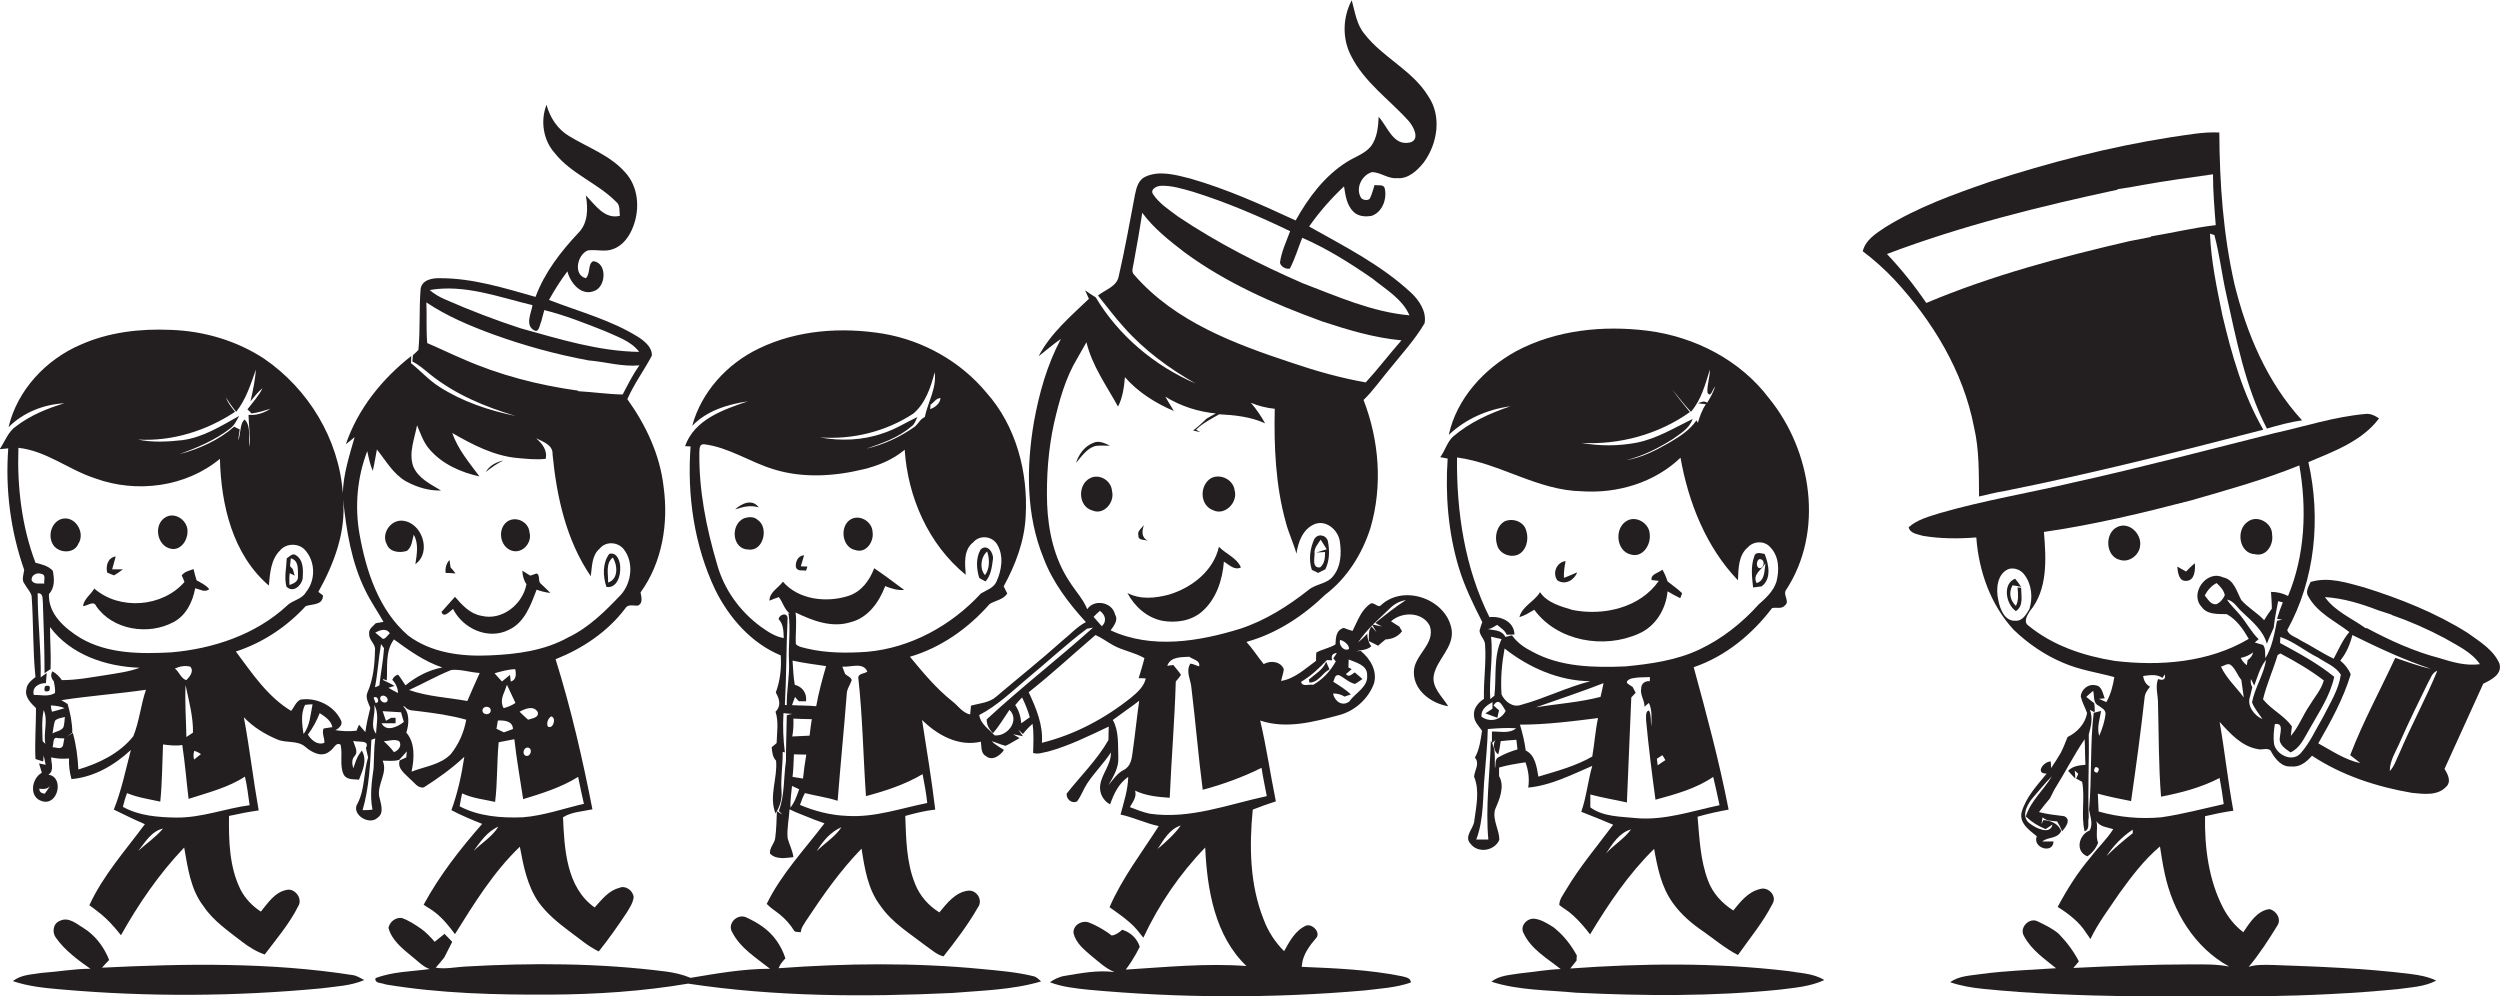 <?xml version="1.0" encoding="utf-8"?>
<!-- Generator: Adobe Illustrator 19.2.0, SVG Export Plug-In . SVG Version: 6.00 Build 0)  -->
<svg version="1.1" id="Layer_1" xmlns="http://www.w3.org/2000/svg" xmlns:xlink="http://www.w3.org/1999/xlink" x="0px" y="0px"
	 viewBox="0 0 909.4 362.4" enable-background="new 0 0 909.4 362.4" xml:space="preserve">
<g>
	<path fill="#231F20" d="M528.1,229.4c-1.5-11.2-17.1-17.1-25.6-9.4c-1.2,1.5-2.6-1.2-4-0.4c-3.4,2.3-4.7,6.4-6.5,9.9
		c-1.1-0.3-2.2-0.7-3.2-1.1c-2.8,0.8-2.9,3.5-3,6c-2.2,1.4-4.8,1.7-7,3c0,0.7-0.1,2.2-0.1,3c-3.9,2.8-7.7,6.5-12.7,7.3
		c0.3-1.4,0.8-2.7,1-4.2c-1-2.9-4.9-3.4-7.3-1.9c-2.2-2.7-4-5.6-6.3-8.1c10.9-3,20.6-9.4,28.7-17.2c7.9-6,13.4-14.8,16.4-24.2
		c4.5-15.3,3.2-31.9-2.5-46.6c3.4-3.3,6.2-7.3,9.2-10.9c4.5-5.6,9.4-10.9,13-17c0.8-4.3-2-8.4-5-11.2c-10.9-10.1-24.2-16.8-37-24
		c3.7-5.3,8-10.2,12.7-14.6c0.5,3.3,1,7,3.6,9.4c1.8,1.6,4.3,1.7,6.5,1.3c3.9-1.4,5.6-6.2,4.7-10c-0.4-1.6-2.5-0.9-3.7-1.2
		c-0.5,1.6-0.9,3.2-1.6,4.7c-0.5,1.3-3.2,0.8-3.5-0.4c-1.8-3.4,0.6-8,4.2-9c3.2,0.1,5.8,2.5,9,2.2c4.1,0.4,7.4-2.7,9.8-5.7
		c5-6.8,6.6-16.8,1.7-24c-5.7-9.5-16.6-14.1-23.3-22.8c-2.9-3.5-3.4-8-4.6-12.2c-3.3,6.2-3.5,13.9-0.3,20.1c4.8,9.7,14,16,21,23.8
		c1.7,1.9,4.3,6.7,0.6,7.8c-6.2,1.5-8.2-5.7-11.5-9.3c-0.2,3.7-0.5,7.6-2.8,10.7c-2.2,2.7-5.7,3.8-8.6,5.6
		c-8.2,5.1-14.1,13-18.8,21.4c-12.5-5.8-25.2-11.5-38.5-15.3c-5.2-1.3-11.1-3-16.2-0.6c-2.4,1.1-3.2,3.8-3.7,6.3
		c-1.9,10-3.7,20.1-6,30.1c-0.8,3.6-4.9,4.7-7.5,6.8c3.1,3.8,6,7.8,9.3,11.4c7.4,8.4,16.5,15.1,26.2,20.6
		c-14.9-6.4-28-17.4-36.3-31.3c-1.3-0.8-2.6-1.7-3.9-2.6c0.5,1,0.9,2.1,1.4,3.1c-6.7,6.4-14,12.6-18.3,20.9c2.7-2.1,5.3-4.4,8.1-6.3
		c-5,9.4-7.9,19.7-9.8,30.2c-2.8,16.4-2.9,33.9,3.5,49.5c3.3,8.8,9.1,16.4,15.4,23.3c-3.3,1.7-5.7,4.5-8.6,6.8
		c-7.8,7-16,13.5-24,20.3c-2.6,2.3-6.1,2.4-9.2,3.3c-0.1,0.8-0.2,2.4-0.3,3.2c-2.8-0.6-4.4-3.2-6.5-4.8
		c-5.9-4.7-10.7-10.5-15.4-16.2c11.3-3.3,21.3-10.4,29-19.2c2.1-1.3,4.9-1.5,6.4-3.8c-0.4-0.9-0.9-1.7-1.3-2.6
		c4.3-7.9,7.6-16.5,8-25.6c0.9-16-3.5-32.8-14.3-44.9c-9.4-11.3-22.9-18.9-37.4-21.4c-15.2-2.5-31.4-1.4-45.4,5.4
		c-11.5,5.5-20.9,15.8-24.2,28.1c5.3-5.5,12.8-7.8,20.2-8.9c-8.9,3-19.4,6.6-22.8,16.3c0.5,0,1.5,0.1,2,0.1c-1.3,17.8,1.3,36,9,52.2
		c5,10.1,13.1,19.4,23.8,23.8c0.3,4.6-0.2,9.2-1.8,13.5c1.3,2.3,2.1,4.8-0.1,7c1.2,3.7,0.5,7.6,0.4,11.4c-0.4,0.4-1.3,1.1-1.8,1.5
		c0.2,1.8,0.3,3.6,1.6,4.9c0.6,6.4-2.7,12.9-0.2,19.2c1.5-2.3,2.4-5.1,2.2-7.9c-0.4-4.9,0.5-9.7,0.4-14.5l0.8,0.2
		c-0.6-4.7-0.8-9.5-0.5-14.3c0.8,0.1,2.4,0.3,3.2,0.3c-0.7,0.1-1.4,0.3-2,0.5c-0.1,5.6-0.3,11.1-0.3,16.7c-0.9,6-0.4,12.3-2.6,18.1
		l1.3,1.3c-0.5-0.3-1.5-0.9-2-1.2c-0.1,3.2-0.2,6.5-0.6,9.7c-0.2,2-2.2,3.6-1.9,5.7c2.2,2.3,5.7,1.6,8.5,1.3
		c-0.3-2.5-1.5-4.6-2.1-6.9c-0.3-3.5,0.5-7,0.7-10.5c2.8,1.4,5.8,2.4,8.6,3.6c1.4,0.5,2.7,1,4.1,1.5c-7.2,9.5-15.7,18.4-21,29.3
		c1.4,1.5,3.1,2.5,4.7,3.8c2.1,1.7,3.9,3.7,5.3,6l0.4,0.3c0.5,0.1,1.5,0.2,2,0.2c0.1-1.7,1.2-2.9,2-4.3c6.1-9.2,12.4-18.2,20.1-26.1
		c1.1,7.2,2.3,14.8,6.8,20.7c4.2,6.2,10.7,10.1,16.5,14.6c2.1,1.4,4,3.3,6.5,3.9c4.5-5.7,8.9-11.5,12.5-17.8c2-2.6-0.4-6.5-3.6-6.1
		c-4.6,0.6-7.6,4.5-10.4,7.9c-3.9-2.4-7.1-6-8.8-10.3c-3.2-7.8-3.3-16.4-3.6-24.8c3.6-1,7.2-1.9,10.9-2.3
		c-1.3-10.9-3.1-21.7-4.8-32.6c5.6,5.5,13.3,9.8,21.4,7.9c0.3,1.8-0.1,4.2,1.8,5.2c2.3,2,5.3-0.2,6.6-2.2c-1.6-1-3.2-1.9-4.5-3.2
		c1.7,0.5,3.4,1.3,5.1,1.7c1.8-0.8,3.3-1.9,5.1-2.8c-0.8-0.5-1.6-0.9-2.4-1.4l3.6,0.7l-1.7-2.4c0.6,0.5,1.1,1.1,1.7,1.6
		c1-1.3,2.2-2.6,3.5-3.7c0.5,3.5,0.3,7.1,0.2,10.6c1.8,0.6,3.6-0.2,5.4-0.5c7.7-2.1,14.9-5.7,22.1-9.1c0,1.6-0.1,3.3-0.1,4.9
		c-4.1,7.2-10.1,13-15.2,19.5c-0.2,2,1.9,3.8,3.8,2.8c1.5-2,2.3-4.4,3.6-6.4c2.6-4,6.1-7.4,8.7-11.4c0.1,4.4-3.3,7.7-3.9,11.9
		c-0.4,2.9,1.1,5.7,3.6,7c1.4-3.9,3.1-7.6,6.6-10c-0.1,4.7-1.6,9.2-2.8,13.7c4.7,1,9.1,3.2,13.9,4.2c-6.2,9.7-13.3,18.9-17.9,29.5
		c2.5,1.8,5,3.5,7.4,5.6c1.9,1.6,3.4,3.6,4.9,5.5c5.6-12,13.2-23.2,22.5-32.8c0.7,15.3,3.5,32.1,15,43.1
		c-14.6-1.1-29.3,0.4-43.9,1.3l0.8-1.1c0.3-0.5,1-1.4,1.3-1.9c1.1-1.7,2.1-3.5,3-5.3c-1-3.1-3.4-5.3-6.4-6.2c-1.1,1-2.3,1.9-3.8,2.1
		c-0.4-0.3-1.1-0.8-1.5-1.1c-2.1-1.4-4.4-2.7-6.7-3.6c-2.6-1-6,0.9-5.7,3.9c0.9,3.6,3.9,6,6.6,8.3c2.6,2.1,5.1,4.5,8.3,5.8
		c-6.1-0.8-12.2,0.4-18.2,1.4c-1.9,0.3-3.7,1.2-5.3,2.3c4.4,1.7,9.2,2.2,13.8,2.7c33.4,3.1,67.1,3.2,100.5,0.3
		c5.7-0.7,11.6-1,17-2.9c0-1.8-2-1.9-3.3-2.3c-12-2.4-24.2-2.9-36.4-3.4c0.1-0.5,0.2-1.5,0.3-2.1c0.8-3.2,2.8-5.9,4.9-8.3
		c1.9-2-1.3-5.4-3.6-4.6c-3.9,1.7-6,5.7-8,9.3c-3.3-3.3-5.9-7.3-7.5-11.7c-5-12.6-5.2-26.5-3.9-39.8c2.8-1.1,5.6-2.1,8.4-3
		c-2-9.8-3.4-19.7-5.7-29.4c9.5,3.2,19.5,0.5,28.8-2c5.7-1.5,10.6-6,12.6-11.5c1.3-4.6-1.4-9-4.8-11.8c-0.4,0-1.3,0.1-1.7,0.1
		c1.9-0.5,4-0.4,5.5-1.8c-1-1.4-1.5-3-1.4-4.6c-1.1,1.1-2.2,2.2-3.4,3.2c1.5-2.3,3.3-4.3,5.2-6.3l1.5,2.5c-0.6-0.7-1.2-1.3-1.8-2
		c-1.3,1.5-0.9,3.5-1,5.3c1.1,0.5,2.3,1.1,3.4,1.7c0.9-0.8,1.8-1.6,2.7-2.3c2.3-0.1,4.6-1,6-3c-0.3-0.4-0.8-1.3-1-1.7
		c-1-0.6-2-1.2-3-1.9c4-3.6,11.5-3.5,14.1,1.7c2.2,6.6-5.8,10.5-5.8,16.8c-0.1,6.7,6.4,11.4,12.5,12.4c-2.2-3.6-6.2-6.9-5.2-11.5
		C522.9,239.7,528.7,235.6,528.1,229.4z M332.3,150.4c4.4-3.8,6.3-9.6,7.7-15c0.8,5.8-2.5,10.9-3.6,16.3c-1.6,0.7-2.3,2.3-3.5,3.4
		c-5.3,3.8-11.3,6.6-17.7,8.1c5.8-2,11.8-4.1,16.5-8.2c1.1-0.8,1.4-2.1,2-3.3c-4.2,2-8.1,4.5-12.5,5.9c-7.3,2.6-15.4,2.9-23,1.5
		C310.1,160,322.3,157,332.3,150.4z M342.1,144.8c0,1.8-2.1,3.6-3.8,4c0.1-0.4,0.2-1.2,0.2-1.6C339.7,146.4,340.6,144.8,342.1,144.8
		z M287,240.4c0.3,5.4-0.9,10.7-0.8,16.1l-0.7-0.1c0.6-10.6,0.5-21.1,1-31.7c-0.4-2.1-3-1.1-3.3,0.5c1.8,1.8,1.8,4.4,1.9,6.9
		c-3.1-0.5-5.8-2.3-8.3-4.1c-7.7-5.6-13.5-13.7-16-22.9c-3.9-13.2-6.6-26.8-6.4-40.6c0.1-1.2-0.1-3,1.7-2.9c9,1.1,16.7,6.5,25.3,9.1
		c10.6,3.3,22,2.6,32.7,0c5.4-1.3,10.7-3.5,15-7.1c1.1,17.2,8.6,34.4,22.2,45.5c-0.3-4.1-0.9-9.1,2.8-11.9c2.3-2.7,6.8-2.2,8.6,0.8
		c2.5,4.1,1.7,9.4-0.2,13.5c-1,2.4-3.6,3.1-5.7,4.4c-10.7,11.6-25.5,19.8-41.4,21.2c-7.3,0.5-14.8,0.5-21.9-1.2
		c-1.4-0.4-2.9-0.5-4-1.6c-0.2-3.8,0.4-7.7-0.1-11.5c6.2,3,13.2,5.7,20.1,3.5c6.3-1.6,10.3-7.3,12.5-13.1c2.2,0.9,4.5,1.6,6.9,1.4
		c-3.6-2.7-7.2-5.4-10.9-7.9c-1.7,4.5-4.7,8.6-9.5,10.1c-7.9,2.5-18,1.4-23.7-5.2c-1.7,2.3-4.9,3.8-4.9,6.9c1.1-0.5,2.3-0.9,3.4-1.3
		c1.5,1.9,2,4.5,4,6l-0.5-0.2C287.7,228.8,286.7,234.6,287,240.4z M288.1,256.5c0.4-1,0.7-2,1.1-3c0.3,0.4,1,1.2,1.4,1.6
		c0.7,0,2,0,2.6,0c0.4-2.9-1.3-5.3-4.1-6c-0.5-2.9-0.6-5.9-0.8-8.8c4,0.9,8.2,1.4,12.2,2c-1.4,4.8-2.7,9.6-3.6,14.6
		C294.1,256.6,291.1,256.7,288.1,256.5z M288.6,261.4c2.2,0.1,4.5,0.2,6.7,0.2c-0.3,2-0.6,4-0.8,6c-2.1,0.1-4.2,0.2-6.3,0.3
		C288.6,265.7,288.7,263.5,288.6,261.4z M288.8,274.4c1.5,0,3,0.1,4.5,0.1c-0.5,2.9-0.9,5.8-1.2,8.7c-1.3-0.2-2.5-0.4-3.8-0.6
		C288.6,280,288.7,277.2,288.8,274.4z M287.5,293.8c0-2.6,0.3-5.3,0.6-7.9c0.9,0.4,1.7,0.8,2.6,1.2
		C289.9,289.4,289.1,291.8,287.5,293.8z M297.1,309.6c2.2-3.6,5-7,9-8.7C303.8,304.4,300.1,306.6,297.1,309.6z M335.6,281.6
		c0.7,3.5,1.3,7,1.7,10.5c-9.6,1.9-19,5.3-29,4.7c-6-0.2-11.8-1.7-17.3-4c0.5-1.5,1.1-3,1.8-4.3c3.9,1,8,1.5,11.9,2.8
		c1-12.9,2.3-25.8,3.3-38.7c0-1.9,1.2-3.4,1.8-5.1c-0.1-1.2-1.7-1.6-2.4-2.4c-0.3-0.9-0.7-1.7-1-2.6c3,0.3,7.6-1.8,9.1,1.8
		c-1,0.8-3.1,0.6-3.3,2.1c1.6,14.4,1.8,28.8,2.8,43.2C322.1,287.7,329.2,285.4,335.6,281.6z M422.1,67.6c4.1-0.2,8.1,1.1,12,2.2
		c12.1,3.8,23.8,8.8,35.2,14.3c-1.4,3.8-3.2,7.5-3.7,11.5c0.4,1.5,2.2,2.4,3.6,2.1c1.9-3.6,3-7.5,4.5-11.2c9,3.9,17.4,9.2,25.5,14.8
		c4.9,4,10.9,7.4,13.5,13.4c-13.6-1.2-26.3-6.9-38.9-11.7c-15.6-6.8-30.9-14.6-45.1-24.1c-3.3-2.5-7-4.8-9.3-8.3
		C418.3,68.8,420.8,67.7,422.1,67.6z M412.7,100.1c-1.4-1.2-0.5-3-0.3-4.5c1.1-6,2.2-12.1,3.1-18.2c4.2,5.7,9.8,10.1,15.4,14.4
		c15.1,11.1,32.4,18.7,50,25.1c9.4,3.1,19,6,28.9,6.9c-4.4,5-8.5,10.4-13,15.3c-9.1-1.6-18-4.1-26.8-7.1
		C449.1,125.1,427.4,117,412.7,100.1z M389,211.5c-5.5-8.3-7.7-18.3-8.1-28.1c-0.3-9.9,0.4-19.8,2.5-29.4c1.9-8.2,4.1-16.4,8.5-23.7
		c1.1-1.9,2.2-3.8,3.3-5.8c2.1,8.6,7.3,15.8,11.5,23.4c1.7-3.3,2.2-7.1,2.5-10.7c4.8,5.5,11.2,9.5,17.8,12.3c-1-1.7-2.1-3.4-3.1-5.2
		c5.5,3.4,11.9,5.5,18.4,6.1c-1.1,0.6-2.3,1.2-3.4,1.9c-1.5,1.5-3.2,3-4.9,4.3l2.6,0.6c-0.4-0.2-1.1-0.7-1.5-0.9
		c2.4-2.4,5.5-3.9,8.4-5.6c5.7,0.3,11.5,0.9,16.7,3.3c-1.5-2.7-3.2-5.2-5.2-7.5c2.8,1.2,5.7,1.9,8.7,2.2c-0.3,13.8,0.3,27.8,4,41.2
		c1,3.9,2.8,7.6,3.9,11.5c0.6-4.2,2.3-8.9,6.5-10.7c4.3-1.8,8.8,2.2,9.3,6.4c0.6,4.2,0.4,9-2.4,12.4c-2.2,3-6.3,2.8-9,5.1
		c-7.5,5.9-15.7,11.1-24.8,14.1c-15.2,4.7-32.3,7.5-47.2,0.6c1.2-1.7,2.9-3.7,1.6-5.8c-1-4.5-7.6-5.7-10.1-1.9
		C394,217.9,391.2,215,389,211.5z M400.8,227.8c-1-1.1-2-2.3-3-3.4c0.7-0.8,1.5-1.5,2.3-2.2C402,223.6,402.8,225.9,400.8,227.8z
		 M361.8,267.5c-2.1-2.3-5.1-4.1-5.6-7.4c6.6-3.4,11.9-8.6,17.5-13.3c7.3-6,14.2-12.5,21.7-18.1c0.6-0.1,1.7-0.3,2.2-0.4
		c-12.7,11.4-26.2,21.8-38.7,33.4c0,2,0.9,3.6,2.3,5c2.3-2.6,4-5.6,6-8.5C371.1,262.1,366.4,268,361.8,267.5z M371.5,263.1
		c-0.2-2.3-0.8-4.6-2.2-6.6c0.8-1,1.6-1.9,2.5-2.8c1.1,2.3,2.1,4.7,2.8,7.2C373.5,261.7,372.5,262.4,371.5,263.1z M379,270.2
		c0.5-6.5-2.1-12.6-4.8-18.4c8.4-6.6,16.2-13.9,24.3-20.8c2.3,1,4.2,2.5,6.4,3.7c3.6,2,7.8,2.6,11.4,4.7c-0.6,2.5-1.4,4.9-2.1,7.3
		c0.7,0,2,0,2.6,0.1c-0.7,3-3.1,5.1-5.4,7C401.9,261.4,390.8,267.3,379,270.2z M408.7,280.1c-2.4,1.3-3.8,3.5-5.5,5.5
		c1.8-3.1,3.8-6.3,3.6-10.1c-0.2-4.6,0.3-9.5-2-13.6c3.2-2.4,6.5-4.6,9.6-7c-0.9,6.2-1.5,12.5-2.4,18.7
		C411.7,276,411.3,278.9,408.7,280.1z M421.1,308.8c2.2-3.3,4.4-7.3,8.4-8.5C427.2,303.5,424.2,306.2,421.1,308.8z M458.9,279.3
		c0.5,3.5,1.3,6.9,1.9,10.3c-14,3-28,8.5-42.5,6.4c-2.5-0.5-4.9-1.5-7.3-2.4c1-1.8,2.6-3.7,1.9-6c3.9,1.9,8.3,2.3,12.6,2.6
		c0.6-14.1,1.8-28.2,2.2-42.3c0.7-0.8,1.3-1.5,1.9-2.4c-0.8-1.3-1.9-2.4-2.8-3.6c-0.5,0.1-1.6,0.2-2.2,0.3c1.2-3.4,5.1-3.1,8-3.3
		c1.3,1,4.1,1.3,3.6,3.5c-1.1-0.3-2.1-0.9-3.2-1c-1.8,2.9,0.2,5.9,0.4,8.9c1.5,12.3,2.5,24.7,4.1,37
		C444.9,285.3,452.1,282.7,458.9,279.3z M487.5,232.8c1.3,0.2,3.4,1.8,3.2,3.3C488.8,237.1,486.8,234.5,487.5,232.8z M477.7,249.1
		c-1.4-0.3-4.1,0.9-4.4-1.1c3.6-2.1,6.5-4.9,9.4-7.9c0.5,0,1.5,0.1,1.9,0.1c-0.5-1.7,0.1-2.5,1.7-2.7c-0.3,0.5-0.9,1.5-1.3,1.9
		c0.3,0.4,0.6,0.8,0.9,1.2C483.9,244.2,481.2,247.1,477.7,249.1z M497.3,245.5c0.5,4.4-4.3,6.5-6.4,9.6c-2.6,2.1-5.4,0-6-2.8
		c1.5-0.1,2.9,0.3,4.2,1.1c0.6-0.2,1.8-0.6,2.3-0.8c-1.9-1.8-4.2-3.2-6.4-4.6c0.5-1,0.5-2.7,2.1-2.4c2,1,3.6,2.7,5.8,3.2
		c0.7-0.4,2-1.3,2.7-1.8c-0.9-0.8-1.8-1.6-2.8-2.4c-1,0.6-2.2,2-3.2,0.6c0.7-0.6,1.4-1.2,2.1-1.8l-1.2-0.6c0-0.7,0.1-2.2,0.1-2.9
		C493.3,241,497.4,242,497.3,245.5z M500.3,226.6c0.8,0.5,1.6,0.9,2.4,1.3l-3.3-0.7c2.1-2.1,4.3-4,6.4-6.1c1.6-1.5,3.5-2.5,5.6-2.8
		C507.5,220.8,503.9,223.7,500.3,226.6z"/>
	<path fill="#231F20" d="M137.9,289.5c-0.6-4.5,3.2-8.4,1.3-12.8c2,0,4,0.3,6-0.3c1-1,1.9-2.1,2.8-3.1c-0.1,0.6-0.2,1.7-0.2,2.2
		c-0.6,0.3-1.8,0.8-2.4,1.1c-1,3,2,4.9,3.8,6.8c1.5,1.2,2.8,3.5,5,3c5.2-3.3,10.2-6.9,14.7-11.1c-1,6.6-2.4,13.1-4.7,19.4
		c3.6,1.9,7.4,3.5,11.2,5c-8,9.1-15.5,18.7-21.3,29.4c1.4,1,3,1.8,4.3,2.9c2.8,2.2,5,5,7.1,7.8c7-11.2,14-22.6,23.6-31.8
		c1.3,7,2.7,14.3,6.9,20.3c3,4.1,6.9,7.3,10.9,10.3c3.6,2.6,6.9,5.6,10.9,7.5c3.6-4.5,6.9-9.2,10.1-14c1.1-1.8,2.4-3.7,2.6-5.8
		c-0.3-2.4-3-4.4-5.3-3.3c-3.9,1-6.3,4.3-8.9,7.1c-10.3-7.3-11-21.3-11.5-32.8c3.1-2,7.1-2.1,10.7-2.9c-3.6-18.4-7.8-36.7-13.4-54.6
		c9.8-3.9,18.8-9.9,25.2-18.3c1-1.9,3-1.1,4.7-1.2c2-0.8,1.3-3.2,1-4.8c7.9-10.9,10.2-25.1,8.4-38.3c-1.3-11.7-6.4-22.5-13.2-32
		c2.4-5.5,6.1-10.5,8.9-15.8c0.2-2.9-2.4-5.1-4.6-6.6c-10.1-6.4-21.8-9.4-32.8-13.7c2-3.6,4.2-7.1,6.7-10.4c1,4.1,4.9,9,9.6,7.2
		c4.5-1.4,5-10.3-0.2-10.9c-2.1,1-0.9,4.5-2.7,6.2c-4.7-1.2-3.1-8.6,0.7-10.1c3-0.5,6.2,0.7,9.2-0.5c3.7-1.3,6.1-4.8,7.4-8.4
		c2.4-6.4,1.8-14.2-2.9-19.4c-5.5-6.3-13.6-9.1-20.5-13.3c-4.2-2.5-7-6.8-8.2-11.4c-2.3,5.9-1.2,12.9,3,17.6
		c6,7.6,15.6,10.9,22.3,17.7c1.6,1.2,1.1,3.4,1.4,5.1c-5.6,1.4-9-4-12.4-7.4c0.8,4.6,0.9,10-2.7,13.6c-6.4,6.8-12.3,14.4-15.6,23.3
		c-11.3-3.2-22.8-6.8-34.6-6.8c-2.8-0.1-6.7,0.5-7.2,3.9c-0.6,7.4-0.1,14.8-0.8,22.2c-0.5,0.5-1.5,1.5-2,1.9
		c-0.1,0.8-0.1,1.6-0.2,2.3c2.4,1.2,4.4,3,6.5,4.7c9.1,7.3,20,11.8,31,15.1c-9.7-2-19.3-5.2-27.7-10.6c-3.8-2.4-6.8-5.8-10.3-8.6
		c0-0.7,0.1-2,0.1-2.6c-10.6,8.3-19.4,19.2-23.8,32.1c0.8-0.6,2.4-1.9,3.2-2.6c-1.9,6.7-4.1,13.4-4.3,20.4
		c-1.4-19.6-12.5-37.9-28.6-48.9c-10-6.6-22-10.1-33.9-10.5c-11.2-0.5-22.6,0.8-32.9,5.4c-12.6,5.4-23,16.5-26.2,30
		c5.4-5.4,12.8-8.3,20.3-8.7c-6.3,1.9-12.4,4.4-17.6,8.4c-2.9,2-4,5.5-5.9,8.3c0.8-0.1,2.3-0.2,3.1-0.3c-1.1,14.9,0.8,30,5.8,44.2
		c-0.2,1.7-1.1,3.7,0.2,5.2c0.8,1.5,2.1,2.7,2.5,4.3c0.7,9.8,0.4,19.7,1.4,29.5c-1.5,1.2-3.1,2.4-3.3,4.4c-0.7,2.9,1.7,5.1,3.5,6.9
		c0,6.2-0.5,12.3-0.2,18.5c0.9,0.3,1.8,0.6,2.8,0.9l0.2-2.2c0.2,0.9,0.5,2.5,0.7,3.4c-0.6-0.1-1.8-0.4-2.4-0.5
		c0.3,0.9,0.8,2.6,1,3.4c-3.8,2.1-4.7,8.9,0,10.3c5.9,2,8.3-8.8,2.4-9.6c2.2-1.4,1-4.2,1-6.3c2.1,0.5,4.3,0.6,6.5,0.4
		c-0.1,2.5,0.2,5,0.9,7.5c8.2-0.7,15.7-5.1,21.6-10.6c-1.9,7.3-3.4,14.7-6.2,21.7c3.8,1.8,7.5,3.7,11.3,5.3
		c-7.1,9.6-15.2,18.6-20.2,29.5c0.9,0.6,1.8,1.3,2.7,2c2.3,1.7,4.5,3.8,6.4,6c0.8,0.9,1.6,1.9,2.4,2.9c6.4-11.4,13.9-22.4,23-31.9
		c1.3,7.3,2.3,15.2,7,21.3c3.6,5.4,9.1,9.1,14.1,13c2.5,1.9,5.2,3.6,8.2,4.6c4.3-5.7,9-11.2,12.2-17.6c1.7-2.7-1.2-6.6-4.2-5.9
		c-4.3,0.8-6.8,4.7-9.4,7.9c-3.1-2-5.8-4.8-7.5-8.2c-4-8.2-4.2-17.7-4.1-26.6c3.6-0.8,7.2-1.5,10.8-2c-2-11.3-3.3-22.7-5.4-33.9
		c3.4,3.6,7.7,6.2,12.2,8.1c3.3,1.4,7.4,0.2,10.2,2.7c2.3,2,6,4,8.8,1.6c1.4-0.7,2.3-3.6,4-2.4c0.8,3.5-0.4,7.3,1,10.6
		c1,2.3,3.7,1.9,5.7,2.1c1.3-3.4,3.1-7,1-10.6l-0.6,0.9c-1.3,1.6-1.8,3.7-2.5,5.6c-0.4-1.5-0.7-3.2,0.5-4.5c1.5-1.7-0.1-3.7-0.5-5.5
		c1.8,0.6,6.2-0.5,4.6,2.6c0.2,0.9,0.6,2.5,0.8,3.4c-1.7,5.4-1.1,11.5-3.8,16.7c-2.6,3.9,4.1,8.2,7.2,5.3
		C140,295.7,138.4,292.1,137.9,289.5z M136.6,255.7c-0.2-0.5-0.5-1.5-0.7-1.9C137.4,252.7,138.4,255.8,136.6,255.7z M136.4,250
		c1-5.2,1.3-10.5,2.2-15.7c0.3,0.4,0.8,1.1,1.1,1.5c-0.3,4.5-1.2,9-1.7,13.5C137.7,249.5,136.8,249.9,136.4,250z M147.5,249.3
		c-0.9-1.3-1.7-2.7-2.7-3.9c-1,0.3-1.7,0.9-2.1,1.9c1.3,1.3,2,3,2.1,4.8c-1.2-0.6-2.3-1.2-3.5-1.9c0.6-0.2,1.7-0.5,2.2-0.7
		c-1.3-0.8-2.7-1.4-4.1-2.1c0-0.1,0-0.3-0.1-0.4l1.4,0.5c0.3-5-0.6-10.6,2.6-14.9c5.5,4,11,8,17.6,10.2
		C156,243.7,151.4,246.1,147.5,249.3z M164.2,243.7c3.5-0.3,6.8,0.9,10.3,1.1c-1.5,3.4-3.1,6.8-4.5,10.2c-7.1-1.3-14.4-1.6-21.2-4
		C153.9,248.7,158.9,245.8,164.2,243.7z M138.7,231.9c-0.8-0.6-1.5-1.2-2.2-1.8c1.8-0.9,4-1.8,5.3,0.3
		C141,230.9,139.8,233.4,138.7,231.9z M138.5,253.4c1-1.1,3.2,0.5,2.3,1.8C139.8,256.3,137.6,254.7,138.5,253.4z M143.3,273.6
		c-1.1-1.5-2.4-2.8-3.7-4c1.8,0,3.8-0.9,5.6,0C146.3,271.2,145,273,143.3,273.6z M138.8,263.1c1.7,0,3.4,0,5.1,0c0-0.5,0-1.5,0-2
		c-0.4,0-1.2,0-1.6,0c-0.5,0.3-1.4,0.8-1.9,1.1c-0.3-0.9-0.9-2.6-1.2-3.5c2.2,0.1,4.4,0.3,6.7,0.4c0.2,0.9,0.7,2.6,1,3.5
		C144.7,264.4,140.5,266.4,138.8,263.1z M164,274.3c-3.7,3.9-9.5,4.5-14.3,6.4c1-4.6,1.4-10.5-1.9-14.2c1-3,1.3-7.3-1.2-9.6
		c0.2,0,0.5,0.1,0.7,0.2c1.2,1.6,3.3,1.3,5,1.6c5.8,0.7,11.6,1.5,17.3,3.1C168.8,266.3,166.9,270.7,164,274.3z M172.3,309.5
		c2.5-3.4,5-7.1,9-8.8C179.1,304.3,175.3,306.6,172.3,309.5z M210.3,282.6c0.7,3.3,1.3,6.5,2.1,9.8c-7.4,1.7-14.6,4.3-22.2,4.9
		c-7.8,0.3-16-0.3-23-4c0.3-1.6,0.5-3.1,0.9-4.7c3.8,1.8,8,2.2,12,3.1c0.9-7.2,0.6-14.5,1.3-21.7c1.9-0.4,3.8-0.7,5.7-1.1
		c0.8,7.3,2.1,14.5,3.2,21.8C197.2,288.6,204.2,286.4,210.3,282.6z M175.5,258.4c0.1-1.8,3.1-1.7,3,0.1
		C178.4,260.3,175.5,260.2,175.5,258.4z M183.2,257.6c-1.2-2.1-0.5-4.3,0.4-6.3c0.2-0.6,0.6-1.7,0.8-2.2c0.5,1.1,1,2.2,1.6,3.4
		c0.5,1.1,1,2.1,1.5,3.2C186.2,256.6,184.7,257.2,183.2,257.6z M186.6,265.2c-1.1,0.4-2.2,0.8-3.3,1.2c-0.9-0.4-1.8-0.9-2.7-1.3
		c0.2-1,0.3-2,0.5-3C183.4,262,186.5,262.2,186.6,265.2z M185.8,247.9c-0.1-0.6-0.2-1.8-0.3-2.4c-1,0.8-1.9,1.6-2.9,2.4
		c-0.9-1-1.8-1.9-2.7-3c2.5-0.7,5-1.4,7.5-1.5C187.8,245,187.9,247.4,185.8,247.9z M192.1,261.8c-1.1-1-2.1-1.9-3.1-2.9
		c2-1.1,5.1-2.4,6.6,0.1C196.2,261.1,193.5,261.3,192.1,261.8z M191.2,274.9c-1.5-0.7-0.6-3.4,1.1-2.9
		C193.9,272.6,192.9,275.5,191.2,274.9z M200.5,260.6c2,0.4,0.8,4.8-1.2,3.7C198.7,263.2,199.3,261.3,200.5,260.6z M193.7,111
		c-0.4,2.8-2.8,7.2,0.5,9.1c1.9,1.2,2.1-2,2.7-3.2c0.4-1.4,0.7-2.8,1.1-4.1c7.6,1.9,14.9,4.8,22.2,7.7c4.3,2,9.3,3.5,12.3,7.5
		c-14.8-0.2-29.1-4.7-43.2-8.6c-9.2-3-18.3-6.5-27.2-10.4c-2.1-0.9-4.1-2-5.8-3.5C169,103.3,181.5,108.1,193.7,111z M168.2,130.5
		c-4.3-1.8-8.5-3.9-12.8-5.7c-0.4-4.9-0.1-9.9-0.3-14.8c7.4,5,15.8,8.5,24.2,11.6c11.3,4.1,22.9,7.3,34.8,9.5
		c6.2,0.5,12.3,2.4,18.5,1.8c-2.4,3.3-4.2,7-6.1,10.6c-5.4-0.1-10.8-0.9-16.2-1.2l0-0.2C195.8,140.1,181.5,136.4,168.2,130.5z
		 M133.6,164.1c0.5,2.4,1,4.9,2,7.2c0.6-2.6,1-5.2,1.5-7.8c3.3,4.1,5.9,8.9,10.6,11.6c3.9,2.1,8.3,3.5,12.7,3.3
		c-3.8-2.3-8.3-4.4-10.1-8.8c-1.7-4.9,0.5-10,1.4-14.9c1.3,3,2.3,6.2,4.5,8.7c4.6,5.4,11.4,8.4,18.2,9.9c-3.7-5-7.8-9.8-9.9-15.8
		c7.3,4.2,15.1,8.3,23.6,9.1c3.4,0.3,6.9,0.7,10.4,0.3c0.7-3.1-1.3-5.6-3.5-7.5c2.5,1.3,6.2,2.4,6,5.9c1.5,15.5,5,31.3,13.9,44.3
		c0.5-3.5,0.3-7.6,3.3-10.1c2.2-2.7,6.6-2.4,8.7,0.3c3.7,4.7,2.9,12.1-1,16.5c-5.7,6-11.7,12-19.3,15.6c-8.6,4.8-18.7,6.1-28.4,6.5
		c-10.3,0.5-21.3-0.9-29.7-7.2c-10.7-9.2-15.3-23.4-17.7-36.8C129,184.3,129.9,173.7,133.6,164.1z M85.5,149.8
		c-1.3-1.6-2.6-3.3-3.4-5.3c1.2,1.8,2.4,3.6,3.8,5.3c3.6-4.5,5.3-10,7.2-15.4c-0.3,3.9-1.1,7.8-2,11.6c1.4-1.7,2.7-3.4,4.4-4.8
		c-1.4,2.9-3.6,5.2-5.5,7.7c0.4,0.4,1.2,1.1,1.5,1.5c2.3-0.3,4.6-1,6.9-1.7c-2.4,1.5-5.1,2.5-8,2.2c0.1,3.9,0.7,7.7,0.4,11.6
		c-0.6-3.2,0.7-7.3-1.8-9.9c-1.9,1.5-1.3,5.3-2.4,7.7c0.2-1.4,0.4-2.7,0.6-4.1c-0.7-0.3-1.3-0.6-2-1c-5.6,4.9-12.7,8.1-19.9,10
		c6.5-2.4,13-5.1,18.5-9.4c1.5-1.1,2.3-2.9,3.2-4.5c-6.5,3.6-13.1,7.8-20.6,8.8c-5.4,0.6-10.9,0.9-16.2-0.2
		C62.7,160.6,75.1,156.7,85.5,149.8z M6.7,162.9c10.2,1.1,18.3,8,27.9,11.1c15,5.5,33,3.2,45.4-7.1c0.4,16.7,4.6,34.8,17.8,46.1
		c0.4-4.4,0.7-9.5,4.1-12.8c2.1-2.6,6.6-2.7,8.9-0.3c4,4.2,4.1,11.1,0.5,15.5c-1.5,2.7-5,2.9-7,5c-11.4,10.5-26.8,15.6-42,16.9
		c-11.1,0.6-23.1,0.6-33-5.2c-5.7-3.5-11.8-8.7-11.5-16c2.2-2.3,2-5.6,1.4-8.5c-1.7-1.8-4-2.3-6.3-2.9C7.9,191.5,6.2,177,6.7,162.9z
		 M73.1,274.3c-0.8,0.7-1.7,1.3-2.5,2c-0.3-1.1-0.3-2.2,0.1-3.2C71.6,273.4,72.4,273.8,73.1,274.3z M67.5,249.2
		c1.2,5.7,2.8,11.5,2.7,17.3c-0.6,0.4-1.8,1.2-2.4,1.6C67.7,261.8,67.2,255.5,67.5,249.2z M63.6,243.2c1.7-0.8,3.7-1.2,5.6-0.7
		c1.5,1.6-0.2,3.7-1.4,4.9C65.8,246.9,65.2,244.3,63.6,243.2z M11.5,211.1c-0.2-2,2-3,3.7-2.3c1.6,0.3,0.7,2.4,0.9,3.5
		C14.5,212.1,12.4,212.8,11.5,211.1z M16.5,270.6l-1-1c-0.1-3.8-0.4-7.6,0.4-11.3C17.6,262.2,15.7,266.5,16.5,270.6z M18.4,285.7
		c-0.7,1-1.4,2-2.1,3c-1.3-0.1-2-0.7-2-1.8C15.9,287.1,17.4,287.1,18.4,285.7z M12.3,252.8c-0.8-2.8,1.9-4.4,4.4-4.3
		c0.1-0.9,0.2-2.8,0.3-3.7l-2.2,1.6c0.2-10.2-1.1-20.4-1.1-30.6c2.2-0.1,1.7,2.2,1.9,3.5c0.3,8.5,0.6,17.1,0.6,25.6
		c0.7-0.5,1.4-1,2.2-1.5c0.2-5.1-0.2-10.2-0.2-15.3c7.5,10.1,20.4,14.4,32.6,14.8c-4,1.5-8.3,2-12.5,2.7c-5.2,0.8-10.5,1.8-15.8,1.8
		c-0.9-1.3-2-2.4-3.4-3.2c-0.9,1.3-0.4,2.6,0.5,3.7c0.2,1.4,0.6,2.8,0.4,4.2C17.5,253.6,14.8,252.7,12.3,252.8z M18.5,256.6
		c1.7,0.1,3.4,0.3,5,1c-1.5,0.5-3.1,0.9-4.6,1.3C18.7,258.3,18.5,257.2,18.5,256.6z M22.9,271.3c-0.8,1.5-2.5,0.5-3.8,0.5
		c0.5-1.1-0.1-4,2-3.3c0.6,0,1.7,0.1,2.3,0.1C23.3,269.3,23,270.6,22.9,271.3z M23.1,264.5c-0.8,1.4-2.7,1.5-4,2.3
		c0.3-1.5,0.4-3.1,0.9-4.6c0.9-1,2.4-1,3.6-1.4C23.5,262,23.4,263.3,23.1,264.5z M28.5,279.9c-0.2-4.5-0.8-9-2-13.3
		c-0.6,0.4-1.8,1.1-2.3,1.5c0.5-0.4,1.6-1.2,2.1-1.6c0-3.5-0.7-7-1.7-10.4c-0.6-0.4-1.7-1.1-2.3-1.4c10.2-1.6,20.6-2.3,30.8-3.8
		c-1.9,5.5-2.4,11.5-4.6,16.9C43.6,274,36,277.7,28.5,279.9z M50.3,309.5c2.5-3.1,4.8-7.2,9-8.1C56.7,304.5,53.3,306.8,50.3,309.5z
		 M89.1,282.5c0.8,3.4,1.2,6.9,1.7,10.4c-8.9,1.2-17.5,4.6-26.6,4.5c-6.6-0.1-13.6-0.6-19.5-3.9c0.4-1.7,0.9-3.4,1.5-5
		c3.8,1.6,8,2.2,12.1,3.1c0.7-6.9,0.7-13.9,1-20.8c2.3,0.3,4.7,0.6,7,0.2c1,6.5,1.5,13.1,2.3,19.6C75.7,288.3,83,286.5,89.1,282.5z
		 M110.4,267c-0.5-3.4-1.1-7.5,0.6-10.6c0.7-0.1,2-0.2,2.7-0.2C112.9,259.9,112.8,264,110.4,267z M117.7,265
		c-0.7,1.7,0.4,3.4,0.3,5.2c-2.5,1-4.8-1-6-3c1.8-2.4,3.2-5,4.3-7.8c1.9,1.3,4.1,2.6,4.6,5.1C120.2,264.6,118.5,264.9,117.7,265z
		 M132.9,266.3c-0.8-0.9-1.6-1.8-2.3-2.7c-0.2,0.5-0.7,1.6-0.9,2.2c-2.6,0.3-5.2,0.2-7.7-0.2c1.6-0.8,3-2.3,1.8-4
		c-2.6-5.1-8.9-8-14.5-7.1c-1.7,0.8-2.3,2.8-3.4,4.1c-8.6-5.2-14.2-13.7-20.1-21.6c9.8-3.2,18.5-9,25.4-16.5
		c2.4-0.9,6.2-0.2,6.3-3.9c-0.4-0.3-1.3-1-1.7-1.3c5.7-10.2,10.1-21.8,9-33.7c1.2,11.4,3,23,8.2,33.4c1.9,3.9,4.4,7.5,6.5,11.2
		c-0.7,0.1-2.1,0.4-2.8,0.5c-1,1.1-2.7,2.1-2.4,3.9c-0.2,2.3,2.5,3.7,2.1,6c-0.1,5.1-0.6,10.4-2.7,15.2c-0.9,1.9,0.3,3.9,1,5.7
		C134,260.3,133.3,263.3,132.9,266.3z M135.9,279.5c-0.7,5-1.4,10.1-0.4,15c-1.2,0.2-2.4,0.2-3.6,0.2c2.4-8.3,2.8-17,3.2-25.6
		l1.4-0.5C136,272.2,136.1,275.8,135.9,279.5z M136.1,256.4c1.9,3.1,0.8,7,0.7,10.5C134.4,264,136.8,259.8,136.1,256.4z"/>
	<path fill="#231F20" d="M719.9,180.6c3.1-0.7,6.2-1.5,9.3-2c31.6-6.3,62.9-14.2,94.1-22.3c-7.4-12.8-11.5-27.3-14.9-41.7
		c-2-9.8-4.1-19.6-4.5-29.6l1.6,0.5c1.9,7,2.7,14.3,4.3,21.4c3.7,16.6,6.9,33.7,14.8,49c4.2-1.2,8.5-2.4,12.8-3
		c-12.7-13.8-20.2-31.6-24.6-49.6c-4.1-18.1-5.4-36.6-5.5-55.1c-5.9-0.3-11.7,0.9-17.5,1.7c-22.4,3.5-44.3,9.2-65.9,16.2
		c-13,4.5-26.2,9.2-38,16.5c-3.3,2.2-7.3,4.6-8.3,8.8c4.1,3.1,7.9,6.5,11.4,10.2c14,15.1,25.2,33.5,29.1,53.9
		C720,163.7,719.8,172.2,719.9,180.6z M686.4,92.4c27.2-10.3,55.5-17.3,83.9-23.4l0-0.2c3-0.4,6-0.9,9-1.5
		c8.5-1.5,17.1-2.7,25.7-3.9c0,6.2,0.5,12.3,1,18.5c-7.9,0.9-15.7,2.8-23.6,4.1l0,0.2c-2.6,0.5-5.1,1-7.7,1.5
		c-25.1,5.8-50.2,12.5-74,22.5C696.5,104,691.7,98,686.4,92.4z"/>
	<path fill="#231F20" d="M545.4,305.5c0-3.7-2.5-7.1-1.6-10.9c1.6-3.7,3.7-8.5,1.5-12.3c0-0.8,0-2.3,0-3.1c3.1-0.9,6.3-1.4,9.6-1.9
		c1.1,3,1.5,6.1,1,9.2c8.3-0.8,15.8-4.7,23.3-7.9c-1.6,5.5-2.1,11.3-4,16.7c3.9,1.5,7.8,3.1,11.6,4.7c-5.8,7.8-12.1,15.2-17.1,23.6
		c-1,1.8-2.5,3.5-2.5,5.6c1.1,0.9,2.3,1.6,3.5,2.5c2.4,1.9,4.4,4.1,6.3,6.4c0.4,0.5,1.1,1.4,1.4,1.8c6.7-11.1,14-22,23.3-31.1
		c1.2,6.7,2.6,13.8,6.7,19.5c3,4.3,7,7.7,11.3,10.6c4.1,2.9,8,6.2,12.5,8.5c4.3-6.1,9.2-12,12.6-18.7c1.7-2.8-1.6-6.3-4.6-5.3
		c-4.3,1-7.1,4.6-9.7,7.8c-4.1-2.6-7.5-6.3-9.2-10.9c-2.8-7.4-3.1-15.4-3.8-23.2c3.7-1.1,7.5-1.9,11.3-2.6
		c-3.4-17.5-8-34.6-12.7-51.8c11.5-3.9,21.2-11.9,28.5-21.5c1.5-0.4,3.5,0.5,4.7-1c1.9-1.4-0.9-3.9,0.4-5.6
		c13.9-21.2,9.4-50.5-6.1-69.6c-10.5-14-27.1-22.5-44.3-24.7c-16.1-2-33.2-0.3-47.7,7.4c-11.7,6.4-21.7,17.2-24.6,30.5
		c6.1-5.8,14.1-9.3,22.4-10.4c-7.4,2.5-14.7,5.8-20.7,10.9c-2.3,2-3,5.2-4.8,7.6c0.9,0.2,1.8,0.3,2.7,0.5c-0.9,13.3,0.2,26.8,4,39.5
		c2.1,7,5.3,13.5,8.6,20c-0.4,1-0.7,2-1,3.1c0.1,1.9,1.9,3.1,2,5c0.5,6.6-0.6,13.2-0.4,19.8c-2.1,1.4-4,3.6-3.6,6.3
		c0.1,2.1,1.8,3.7,2.9,5.3c-0.5,3.3-0.9,6.8-2.6,9.8c1.9,2.1-0.1,4.6-0.3,6.9c2.1,5.1,0.8,10.7,0.1,16c-0.2,2.9-3.9,5.7-1.4,8.4
		C537.6,310.5,543.6,309.6,545.4,305.5z M559.6,282.5c-0.6-3.4-1.1-7.8-4.6-9.5c-0.4-3.2-1.2-6.4-2.1-9.4c9.5,0,18.9-1.2,28.4-2.4
		c-1,4.6-1.3,9.4-2.1,14C573.1,278.7,566.3,280.5,559.6,282.5z M542.4,231.6c1.2,0.3,2.5,0.6,3.8,0.9c-3,6.4-1.8,13.8-2.6,20.6
		c-0.4,0.3-1.2,0.9-1.5,1.2C541.6,246.7,543.2,239.2,542.4,231.6z M547.3,235.9c8.9,7,19.8,11.8,31.2,11.9
		c-8.6,2.2-16.7,6.3-25.2,8.6c-3,1.1-5.9-1.2-7.1-3.8C545.8,247,546.3,241.4,547.3,235.9z M583.3,248.5c-0.3,1.7-0.7,3.3-1.1,5
		c-7.7,2-15.7,2.5-23.5,3.8C566.9,254.4,575.1,251.7,583.3,248.5z M584.2,310.5c2.3-3.5,4.8-7.6,9.1-8.8
		C590.9,305.1,587,307.3,584.2,310.5z M623.2,282.6c0.8,3.4,1.6,6.9,2.3,10.3c-10,2.1-19.9,5.6-30.3,4.7c-5.6-0.6-11.9-0.4-16.7-3.9
		c0-1.6,0-3.1,0-4.7c4.4,1.2,8.9,1.9,13.3,2.9c0.5-12.7,1.1-25.5,1.6-38.2c0.4-0.4,1.2-1.3,1.6-1.7c-0.4-0.7-0.7-1.4-1.1-2.1
		c-0.4-0.3-1.1-0.7-1.5-1c-1.7-1,0.6-2.1,1.6-2.2c2-0.4,4.1-0.3,6.2-0.4c0,0.4-0.1,1.2-0.1,1.5c-1.7-0.2-3.1,0.9-3.1,2.6
		c-0.5,2.3,1.3,4.4,1.2,6.7c0.5-0.5,1-0.9,1.6-1.4c1.3,2.7,0.9,5.7,0.9,8.6c-0.3-1.9,0-4-0.8-5.8c-1.5,0-1.1,2.7-1.1,3.7
		c0.9,9.6,2.1,19.2,3.4,28.7C609.5,288.9,616.9,286.9,623.2,282.6z M602.7,276c0.5-0.3,1.5-1,2-1.3c0.3,0.4,0.8,1.3,1.1,1.8
		c-1,0.6-1.9,1.3-2.8,1.9C602.9,277.8,602.8,276.6,602.7,276z M614.7,149.9c-2.2-2.7-4.4-5.4-6.4-8.2c2.2,2.7,4.4,5.5,6.8,8.1
		c3.8-4.4,5.2-10,6.9-15.4c0,2.8-1.1,5.7-0.9,8.4c1.2,2.2,1.9-1.4,2.8-2.2c-0.7,2.1-1.7,4-2.9,5.9c-1.1-0.8-2.3-0.3-3.3,0.2
		c0.7,0.1,2.1,0.3,2.8,0.3c-1.3,2.1-2.2,4.4-2.9,6.8l-0.5-0.9c-2.5,3.7-6.3,6-10,8.2c-4.9,2.8-10,5.4-15.6,6.3
		c6.1-1.5,11.8-4.4,17-7.7c2.8-2,6-3.8,7.2-7.3c-6.6,3.2-12.9,7.1-20.2,8.6c-6.7,1.3-13.6,1.3-20.3,0.1
		C589,161.9,603.4,158,614.7,149.9z M530,166.4c15.6,2.1,29.3,12,45.3,12.3c13,0.9,26.5-3.1,36-12.2c2.9,16.3,9.3,32.5,20.9,44.6
		c0.2-4.2,0.1-9.1,3.6-12c2-2.3,6-2.5,8.1-0.1c3.3,3.3,3.4,8.4,2.3,12.6c-1.1,3.5-3.9,6-6.5,8.3c-6,6.7-13.2,12.4-21.4,16.3
		c-8.4,4-17.7,5.3-26.9,6.2c-11.5,0.5-23.8,0.3-34.1-5.4c-2.8-1.4-5.5-3.3-7.3-5.9c-0.6,0.2-1.8,0.4-2.4,0.6
		c-1.4-2.7-4.1-2.3-6.5-2.9c1.2,0.1,2.4-0.9,3.5-1.5c1.3,1.1,2.8,2,3.5,3.6c0.9,0,1.9-0.1,2.8-0.1c-0.1-4.7-5-6.8-9.1-6.3
		C532.8,206.5,529.8,186.2,530,166.4z M538.9,260.7c-0.2-2.7,1.9-4.1,4-5.3c0,0.6,0,1.8,0,2.4c-0.6,0.4-1.9,1.3-2.6,1.7
		c1.5,0.5,2.9,1.1,4.4,1.6c0.1-0.7,0.4-2,0.6-2.7c-0.5-0.4-1.5-1.3-2-1.8c2-3.2,3.3,0.4,4.4,2C546,262,541.9,262.9,538.9,260.7z
		 M541.4,305.4c-1.5,0-2.9,0-4.4,0c2.9-7.6,2.3-15.9,3.1-23.8c0.4-5.5,1-10.9,1.1-16.4c3.4-0.3,6.9-0.5,10.3-0.3
		c-2.4,2.1-5.9,1.1-8.8,1.2l0,4.2c0.3-0.3,0.9-0.8,1.3-1.1c-1.1,1.5-0.5,4.3,1,5.2c0.5-1.6,0.6-3.2,0.9-4.8c1.9-0.2,3.8-0.4,5.7-0.5
		c0.1,0.9,0.3,2.7,0.4,3.5c-2.4,0.7-4.7,1.6-6.8,2.8c-1.6,0.6-1,2.8-1.4,4.1c-0.2-3.4,0.5-7.1-1.5-10
		C542,281.4,540.3,293.4,541.4,305.4z"/>
	<path fill="#231F20" d="M909.2,241.4c-2.2-5.1-7.3-8.1-11.6-11.2c-11.6-7.3-24.5-12.4-37.5-16.5c-6.3-1.7-13.1-4-19.6-2
		c-0.7,1.6-2,3.6-0.8,5.3c3.3,6,9.7,8.9,14.9,12.9c-2.5,2.9-3.9,6.4-5.7,9.7c-4.2-2-8-4.6-12.1-6.7c-1.6-1.2-4.2-1.7-4.8-3.7
		c10.2-18.4,12.3-40.7,7.7-61.1c9.2-3.9,19.5-7.6,25.7-15.9c-1.5-1-3.2-1.9-5.1-1.6c-11.3,1-22.1,4.6-33.1,7
		c-24.3,6.1-48.5,12.5-72.9,17.9c-16.1,3.8-32.5,6.5-48.5,11.1c-4,1.3-8.3,2.3-11.5,5.2c0.5,2.3,3.3,2.5,5.1,3.1
		c6.4,1.1,13,1.1,19.5,0.6c0.9,12.3,5.2,24.5,13.6,33.6c5.2,5,11.3,9.2,18,12c5.9,2.6,12.4,3.5,18.6,5.2c-0.5,3.2-1.3,6.3-2.9,9.1
		c-0.7-0.3-2-0.9-2.7-1.2c0.5,0,1.6-0.1,2.1-0.2c-0.7-1.7-1-4.5-3.3-4.7c-2.6-0.7-5.3,1.5-5.4,4.1c0.5,2.1,1.6,4,2.3,6
		c-0.7,3.9-3.6,7-7.1,8.7c-0.8,1.9-1.5,3.9-2.5,5.8c-1.1,1.9-2.3,3.7-3.5,5.5c0-0.6-0.1-1.8-0.1-2.4c-2.6-0.1-5.9,4.5-1.5,4.4
		c-3.5,4.3-7.5,8.5-9.1,14c-1,4,2.8,6.6,5.5,8.8c-1.7,4.2,5.9,6.6,6.1,1.9c-1,0-3.1,0-4.1,0c2.1-1.8,5.4-0.8,6.9-3.8
		c-1.1-2.7-3.7-3.8-6.5-4c-0.2,0.4-0.5,1.1-0.7,1.5l0.4-2.5c1.4,1.4,3.4,1.3,5.3,1.5c0.7,1.1,1.3,2.3,1.8,3.6
		c1.2-1.4,3.5-4.2,0.8-5.5c-3.1-0.4-6.2-0.7-9.2-1.5c1.3-1.7,2.6-3.4,4-5c0.5-1.1,1.1-2.1,1.6-3.2c3.8-6,7-12.4,11-18.3
		c0.2,3.1,0.1,6.2,0.3,9.3c-2.3,0.2-4.6,0.4-6.3,2.2c0.6,0.7,1.9,2.1,2.6,2.8c0-0.7-0.1-2.2-0.2-2.9c0.3,0.3,1,0.9,1.3,1.2
		c-0.3,0.6-0.5,1.1-0.8,1.7c0.5,0.3,1.6,0.9,2.2,1.2c1.1,5.9-0.5,12.2,0.9,18c2.1-0.7,1-3.4,1.5-5c-0.4-10,0.2-20.1,0-30.2
		c0.8-3,1.6-6,0.4-9l1.7,0.9c0.2-1.1,0-2.2-0.1-3.3c-1-0.8-2-1.5-2.9-2.3c0.8-0.8,1.7-1.5,2.5-2.2c0.5,1.8-0.1,4.3,1.8,5.3
		c1.1,0.8,2.8,1.5,2.7,3.1c-0.3,2.8-1.2,5.4-2.3,8c-0.9-3,0.2-6.1,0.7-9.1c-0.7,0.2-2,0.5-2.7,0.7c-1.4,11.7-0.6,23.5-1.7,35.2
		c0.4,2.5,1.6,5.3,0.2,7.6c-3.9,1.5-5.4,7.6-0.8,9.4c1.8-1.2,3.1-2.9,3.9-4.9c-1-2.6,0-5.3-0.6-7.9c1.3,2.1,3.9,2.2,6.1,2.9
		c-2.3,3.7-5.6,6.7-8.2,10.2c-4.7,5.5-8.6,11.7-12,18.1c4,2.5,7.9,5.5,10.4,9.5c0.5,0.7,1,1.4,1.5,2.2c2.8-5.9,6.9-11.2,10.5-16.6
		c4.4-6.1,9-12.2,14.8-17.1c0.5,3.2,1,6.5,1.7,9.7c2.9,13.8,10.8,27.1,23.5,34c-4.5-0.9-9.1-0.8-13.6-0.8c-14.4,0-28.8,0.6-43.1,1.3
		l1-1.2c0.3-0.3,0.8-0.9,1-1.2c-1.9-3.7-4.4-7-7.3-10c-2.2-1.9-4.9-3.2-7.6-4.5c-3.1-1.7-7,2.3-5,5.4c2.6,4.9,7.4,8.2,11.6,11.6
		c-9.1,0.6-18.2,0.9-27.2,2.1c-3.8,0.6-8.1,0.6-11.3,3c3.8,1.3,7.9,2,11.9,2.4c17.6,1.8,35.3,2.4,53,2.7c32.7,0.3,65.4,0.6,98-2.6
		c4.7-0.7,9.6-0.8,13.9-3.1c-2.9-1.4-6.1-2-9.3-2.4c-16.8-2.1-33.7-2.7-50.6-3.3c-2.8,0-5.6-0.2-8.3,0.7c3.9-4.7,7.2-9.8,10.4-15
		c1.6-2.4-0.4-5.5-2.9-6c-4.5,0.6-7.1,4.9-9.5,8.4c-3.1-2.4-5.5-5.4-7.3-8.8c-5.3-10.2-6.8-22-6.6-33.4c3.4-0.8,6.8-1.5,10.3-2
		c-2-10.7-3.1-21.5-5-32.3c3.8,4.2,8,8.9,13.9,9.9c1.6,0.5,4.2-1,5,1.2c1.5,2.6,3.8,5.4,7.1,5.1c3.2,0.4,5.7-1.7,7.6-3.9
		c10.9,7.2,23.5,11.3,36.3,13.5c4.2,0.4,9.3,1.2,12.5-2.2c2-1.9,0.6-4.6-0.6-6.5c4.7-10.3,9.4-20.7,14.1-31
		C906.2,247.3,910.3,245.3,909.2,241.4z M736.9,297c2.1,2,4.5,3.5,7.2,4.6c0.6-0.4,1.9-1.2,2.5-1.7c-0.7,3.9-5.9,1.4-7.9-0.1
		c-3.7-2.3-1.6-6.7,0.5-9.3c2.4-2.7,4.6-5.6,7.2-8.1C743.4,287.4,738.7,291.3,736.9,297z M733.1,225.8c-3.9,0.2-5.6-4.3-6.2-7.5
		c-0.9-3.9-0.5-9.5,3.7-11.3c2.2-0.7,4.7,0.4,5.9,2.2c2.6,3.5,3,8.3,1.7,12.4C737,223.5,735.7,226,733.1,225.8z M762.3,279
		c1.3,0.2,1.5,0.9,0.6,2.1C761.6,280.9,761.4,280.2,762.3,279z M766.3,311.4c2.5-3.8,5.7-7.1,9.5-9.6c0,0.3,0,1,0,1.3
		C772.5,305.7,769.3,308.4,766.3,311.4z M807.4,283c0.6,3.2,1.1,6.3,1.5,9.5c-7.6,1.7-15.1,3.7-22.7,4.8c-7.6,0.7-15.4,0-22.8-2.1
		c-0.1-2.2-0.2-4.3-0.3-6.5c4,1.1,8,1.9,12.1,2.7c1.8-12.5,3.5-24.9,4.9-37.5c0.1-1.6,1-2.9,2-4.1c-1.5-0.8-2.3-2.2-2.5-3.9
		c2.3-0.3,5-0.8,7,0.7l0.9-1.3c0.4,2.2-1,2.2-2.5,1.7c-1.1,3,0.1,6.1,0,9.2c0.3,11.2,0.2,22.5,1.1,33.6
		C793.3,288.4,800.7,286.5,807.4,283z M769.2,240.4c-11.2-1.8-22.4-5.5-31.3-12.8c-2-1.3-0.5-3.7,0.4-5.2c6.7-7.9,6-19.2,5.2-28.9
		c18.1-2.6,35.9-6.9,53.6-11.5c13.2-3.8,26.5-7.5,39.3-12.7c2.8,15.8,2.1,32.6-4.1,47.5c-1.9-1-4-1.5-6.2-1.5c0.1,2,0.3,4.1,0.3,6.1
		c-1,1.4-2,2.8-2.8,4.2c-2.5-2.7-5.8-4.5-8.3-7.3c-1.7-3.1-2.6-7.5-6.7-8.3c-6-2.8-12.2,5.9-7.8,10.7c2.1,3,6,2.6,9.2,2.7
		c3.6,2,6,5.5,8,9C803.5,241,785.7,242.4,769.2,240.4z M830.2,225.4c-0.5,0.1-1.4,0.3-1.9,0.4c-1,4.7-1.7,9.4-4.2,13.6
		c-0.3-1.6,0.2-3.4-0.9-4.8c-0.8-0.2-2.3-0.7-3-0.9c0.5-0.4,0.9-0.8,1.4-1.2c-2.6-2.5-4.3-5.8-6.6-8.6c-1.6-2-3.5-3.6-4.9-5.8
		c2.6,0.5,3.8,3.1,5.7,4.7c3.5,3.3,7.5,6.6,8.8,11.4c0.7-2,1.7-3.9,2.5-5.9c0.3-3.2,1-6.4,1.6-9.6c0.4,0.1,1.2,0.3,1.7,0.4
		c-0.8,2-1.5,3.9-2.1,6L830.2,225.4z M809.3,216.5c-0.6,1.4-1.7,2.7-3.1,3.3c-2.1,0.2-3-1.8-4.2-3.2c1-1.9,2.4-3.5,4.3-4.5
		C807.6,213.3,808.9,214.6,809.3,216.5z M807.9,242.5c1.2-0.3,2.7-1.6,3.8-0.4c1.6,1.4,2.2,3.6,3.6,5.2c0.3,2.1,0.6,4.3,0.9,6.4
		C813.5,250,809.9,246.8,807.9,242.5z M817.3,242c-1-0.8-1.7-1.6-2.2-2.7c1.7-0.3,3.2-1,4.5-2c-0.3,1.2-1,2.2-2,2.8
		C817.5,240.6,817.4,241.6,817.3,242z M818.5,253.3c0.3-1.1,0.5-2.2,0.8-3.3c-0.5-0.9-0.7-1.9-0.5-3c0.4,0.8,0.8,1.6,1.2,2.4
		c1.2-3.2,2.1-6.7,4.3-9.4c-0.8,5.4-4.1,10.1-5.1,15.5c0.9,2.3,2.5,4.1,3.8,6.1C820,260.3,817.2,256.7,818.5,253.3z M823.2,254.4
		c1.3-5.5,3.7-10.7,5.3-16.1c0.3-0.2,0.7-0.4,1-0.6c5.5,2.9,10.8,6,15.8,9.8c-0.9,3.4-3.4,6.1-5.1,9c-2.5,3.6-4,7.9-6.9,11.2
		c0.1-0.9,0.3-2.6,0.4-3.5C830.9,260.3,826.3,258.2,823.2,254.4z M836.8,274.1c-3.1,3.3-8.8,0.4-9.6-3.5c-0.3-2.4-0.1-4.8,0.3-7.2
		c3.3-0.6,1.9,3.2,1.8,5c-0.4,2.5,2.1,4,3.9,5.3c3.5-1.6,5-5.3,6.9-8.5c3.4-6.1,7.5-12,9-19c-6-4.9-12.9-8.6-19.7-12.3
		c0-0.6,0.1-1.7,0.1-2.2c5,1.7,9,5.2,13.7,7.5c2.8,1.9,6.4,3.2,8.3,6.2c-0.8,5.6-4,10.5-6.5,15.5
		C842.3,265.5,840.2,270.3,836.8,274.1z M843.3,270.4c4.6-8,9.1-16.2,11.8-25.1c-0.8-2-2.2-3.7-3.8-5c2.2-2.7,3.6-6,4.4-9.3
		c9.3,4.6,18.7,9,28.6,12.3c-4.4-0.9-8.7-2.6-13-4c-5.5,11.8-11.7,23.2-16.4,35.4c1.2,0.9,2.5,1.9,3.7,2.9
		C853,276.4,848.2,273.1,843.3,270.4z M872.8,274c-1.1,2.2-1.8,4.7-3.5,6.5c0-4,2.4-7.4,3.9-11c3.1-7.1,6.6-14.1,10-21.1
		c1-1.6,1.4-3.7,3.4-4.4C882.4,254.2,877.1,263.9,872.8,274z M887.4,239.4c-9.2-2.4-18-6.4-26.4-10.9l-0.5,0
		c-5-3.6-11.1-6.1-14.8-11.3c6.7,0.4,13.2,2.4,19.4,4.8c1.7,0.5,3.3,1.1,4.9,1.6l0,0.1c6.6,2.3,13,5.1,19.2,8.4
		c4.6,2.7,9.8,5,12.9,9.5C897.1,242.3,892.2,240.9,887.4,239.4z"/>
	<path fill="#231F20" d="M398.2,162.3c1.8-0.4,3.8-0.1,5.6-0.2c-1.9-0.8-4-2-6.1-1c-3.2,1.2-5.3,4.2-6.3,7.3
		C393.4,166.1,395.2,163.3,398.2,162.3z"/>
	<path fill="#231F20" d="M404.5,178.6c-0.2-3.7-4.5-6.4-7.9-4.7c-4.7,2.3-4.5,10.4,0.8,11.8C401.6,187.5,405.6,182.6,404.5,178.6z"
		/>
	<path fill="#231F20" d="M441.3,185.6c4.3,2.1,9.1-2.9,7.8-7.3c-0.5-3.8-5.1-6.1-8.5-4.4C436.3,176.4,436.3,183.8,441.3,185.6z"/>
	<path fill="#231F20" d="M276,184.6c-2.3-3.3-6.2-1.5-8.6,0.7C270.2,184.4,273.1,183.6,276,184.6z"/>
	<path fill="#231F20" d="M62.1,199.6c3.5,0.8,6.1-2.9,6.1-6.1c0.3-3.8-4.1-7.3-7.7-5.5C55.7,190.4,56.9,198.5,62.1,199.6z"/>
	<path fill="#231F20" d="M28.5,197.8c2.7-4.1-1.3-10.5-6.2-9c-3.9,1.3-5.2,6.9-2.5,10C22.1,201.3,27.1,201.3,28.5,197.8z"/>
	<path fill="#231F20" d="M275.6,189.1c-1.4-1.3-3.4-1.1-5.1-0.5c-4.9,2.3-4.2,11.2,1.7,11.3C277.7,200.7,279.8,191.9,275.6,189.1z"
		/>
	<path fill="#231F20" d="M311.2,200.1c3.9,1.3,6.8-3.2,6.2-6.6c-0.1-3.7-4.6-6.5-7.9-4.6C305.3,191.3,306.2,199.2,311.2,200.1z"/>
	<path fill="#231F20" d="M148,200.4c1.9-1.4,1.9-3.9,2.5-5.9c1.9,3.3,1.1,7.2,0.6,10.7c6.1-4.3,2.4-15.3-4.8-15.8
		c-4.3-0.3-7.7,4.8-5.6,8.6C141.8,200.9,145.4,201.2,148,200.4z"/>
	<path fill="#231F20" d="M186.1,200.3c4,1.3,7.6-3,6.5-6.7c-0.3-3.8-5-6.1-8.2-3.8C180.9,192.5,181.8,198.8,186.1,200.3z"/>
	<path fill="#231F20" d="M553,201.3c2.8-2.1,3.2-6.3,1.8-9.3c-1.4-2.6-4.8-3.5-7.4-2.4c-3,1.7-3.8,5.6-2.8,8.7
		C545.5,201.7,550.1,203.3,553,201.3z"/>
	<path fill="#231F20" d="M593.2,201.7c4.3,1.3,7.4-3.5,6.9-7.4c-0.1-4-5.2-7.1-8.7-4.6C587.2,192.5,588,200.5,593.2,201.7z"/>
	<path fill="#231F20" d="M820.3,201.6c4.1,1,6.8-3.5,6.2-7.1c0.1-4.3-5.4-7.4-8.9-4.7C813.2,192.8,814.5,201.4,820.3,201.6z"/>
	<path fill="#231F20" d="M417.5,196.7c-2.4-1.3-2.1-3.5-1.4-5.7c-0.8,1.1-2.5,2.2-2,3.8C414,196.7,416.2,196.2,417.5,196.7z"/>
	<path fill="#231F20" d="M770.4,191.6c-5,2.1-4.6,11,0.9,12.1c3.3,1,7-1.9,7.2-5.3C779,194.2,774.6,189.8,770.4,191.6z"/>
	<path fill="#231F20" d="M479.5,208.4c0.9-0.5,1.7-0.9,2.6-1.3c1.6-3.2,1.6-7,0.9-10.4c-0.8-2.3-3.9-2.7-5-0.4
		c-1.5,3.4-2,7.4-0.8,11C477.8,207.6,478.9,208.1,479.5,208.4z M480.4,196.3c0.5,0.9,1.7,2.6,2.2,3.5c-1.3,0.4-2.5,0.8-3.8,1.2
		c0.8-0.1,2.4-0.1,3.2-0.2c0,2-0.1,4.2-1.8,5.6c-3,0.3-2-3.2-2-5C477.9,199.4,479.4,197.9,480.4,196.3z"/>
	<path fill="#231F20" d="M358.5,211.5c2-2.2,2.3-5.3,2.7-8.1c0.3-2.3-2.1-5.8-4.5-3.5c-1.8,3.1-1.5,7-0.5,10.3
		C356.7,210.6,357.9,211.2,358.5,211.5z M359.1,200.6c0.9,2.8,1,6.2-0.8,8.6C356.3,207,356.7,202.6,359.1,200.6z"/>
	<path fill="#231F20" d="M422.7,225.8c5,0.9,10.6,0.1,14.5-3.3c5.2-4.5,7.5-11.5,8-18.2c1.9,1.1,3.8,3.3,6.2,2.1
		c-1.5-3.5-5.5-4.9-8-7.5c-2,8.8-9.9,14.9-18.2,17.4c-4.9,1.3-10.4,1.9-15.1-0.6C412.7,220.6,417.1,224.6,422.7,225.8z"/>
	<path fill="#231F20" d="M110.1,210.5c0.2-2.9,0.4-6.7-2.4-8.5c-1.3-1-2.4,0.5-3.4,1.1c-0.1,3.4-1,6.9-0.1,10.3
		C106.6,215.8,109.6,213.1,110.1,210.5z M105.4,208.5c0.5,0.2,1.4,0.7,1.8,0.9c-0.2-0.6-0.5-1.8-0.7-2.4l-0.5-0.5l-0.5-0.6
		c0.1-0.7,0.2-2.1,0.3-2.8c3,0.8,2.5,4.1,2.6,6.5c0.2,1.9-1.6,2.7-3.1,3.2C105.2,211.3,105.2,209.9,105.4,208.5z"/>
	<path fill="#231F20" d="M225.6,206.5c0.1-2.2-1.2-5.9-4-5c-2.5,3.4-2.3,8.2-1,12C224.3,214.1,225.8,209.6,225.6,206.5z
		 M222.9,202.8c1.8,2.8,2.1,7.9-1.7,9.1C221.3,208.8,220.2,205,222.9,202.8z"/>
	<path fill="#231F20" d="M640.8,213.3c3.7-2.7,2.6-8.1,1.1-11.8c-1.3-0.2-3.4-1-3.8,1c-1.3,3.5-0.8,7.5-0.4,11.2
		C638.5,213.6,640,213.4,640.8,213.3z M641,203.7c1.3,0.9,0.1,3.7-1.4,2.8C638.5,205.5,639.3,202.4,641,203.7z M642.2,204.9
		c-0.4,2.5-0.1,6.3-3.2,7.2C637.3,209,640.9,207.2,642.2,204.9z"/>
	<path fill="#231F20" d="M41.5,209.3c1.1-0.7,2.2-1.4,3.2-2.2c-1,0-2.9,0-3.9,0c0.4-1.6,0.9-3.1,1.3-4.7c-2.9,0.5-3.7,3.4-3.1,5.9
		C39.7,208.6,40.9,209.1,41.5,209.3z"/>
	<path fill="#231F20" d="M293.2,207.6c0.1-0.4,0.4-1.1,0.5-1.5c-0.6,0-1.8-0.1-2.4-0.1c0.3-1,0.9-3,1.2-4c-2.3,0.1-3.2,2.4-3,4.3
		C290.1,208,292,207.3,293.2,207.6z"/>
	<path fill="#231F20" d="M165.7,208.6c-0.4-0.6-1.3-1.7-1.8-2.2c-0.1-0.7-0.3-2-0.4-2.7c-1.2,1.3-1.6,3-1.4,4.7
		C162.9,208.4,164.8,208.5,165.7,208.6z"/>
	<path fill="#231F20" d="M573.7,208.2c-1.6,0.7-3.2,1.4-4.8,2c-0.1-2.1,0.2-4.1,0.6-6.1c-3.3,0.4-4.9,4.4-3,7
		C569.3,213,572.7,211,573.7,208.2z"/>
	<path fill="#231F20" d="M795.2,207.9c-1.1-0.6-2.1-1.2-3.2-1.8c0.2,2,0.5,5.4,3.3,5.2c3.1-0.1,3.3-4.1,3.1-6.4
		C797.2,205.8,796.2,206.9,795.2,207.9z"/>
	<path fill="#231F20" d="M35,220.5c6,8.7,19,10.7,28.1,5.8c4.6-2.4,7-7.4,7.9-12.3c1.7,0.3,3.5,1.7,5.1,0.3c-1.2-1.5-3-2.3-4.6-3.2
		c-0.4-1.4-0.8-2.7-1.1-4.1c-1.5,0.6-3.3,0.9-4.3,2.3c0.3,0.6,0.8,1.8,1,2.4c-8,9.2-23.6,10.4-32.8,2.4c-1.3,2.2-3.8,3.8-4.1,6.4
		C31.8,220.4,34.1,218.3,35,220.5z"/>
	<path fill="#231F20" d="M164.8,221.5c3.6,7.2,12.8,11.4,20.3,7.6c5.8-2.7,8-9.1,10.1-14.6c1.6,0.6,3.3,1,5,1.2
		c-1.2-1.3-2.5-2.4-3.7-3.6c-0.8-1,0-3-1.3-3.5c-0.6,0.2-1.7,0.6-2.3,0.8c-1-0.6-2-1.2-2.9-1.8c0.1,1.8,0.5,3.5,1.5,4.9
		c-1.3,7.3-8.9,13.4-16.4,11.5c-4.1-0.7-7-3.9-9.6-6.9c-1.6,1.9-3.3,3.6-4.9,5.5C161.4,225.1,163.8,222.2,164.8,221.5z"/>
	<path fill="#231F20" d="M552.7,224.5c2-0.6,3.7-1.7,5.4-2.7c8.4,11.5,25.4,14.4,38,8.7c6.1-2.6,9.9-8.9,10.5-15.4
		c1.5,0.9,3,1.7,4.6,2.5c0.2-0.4,0.5-1.3,0.7-1.8c-1.6-1.6-3.6-2.9-5.3-4.3c-0.5-1.5-1.1-3-1.9-4.3c-1.2,1.2-4.4,1.6-3.9,3.8
		c0.6,0.1,1.9,0.2,2.6,0.3c-6.8,9.8-20.1,12.8-31.3,10.6c-4.3-1.3-9.3-2.6-11.9-6.5C558.2,218.8,553.7,220.5,552.7,224.5z"/>
	<path fill="#231F20" d="M733.9,213.7c0.2,2.3,0.5,4.6-0.6,6.7c-2.1-2-2.7-4.9-1.2-7.5c0.8,0.1,2.3,0.4,3.1,0.6
		c-0.7-1.1-1.4-2.1-2.2-3c-4.7,1.9-3.3,9.4,0.3,11.8c2.9-1.9,1.9-5.6,1.9-8.5L733.9,213.7z"/>
	<path fill="#231F20" d="M476.1,247.2c0.1,0.3,0.2,0.8,0.2,1.1c3.3,0,4.7-3.5,7.3-4.8c-0.4-1-0.8-1.9-1.2-2.8
		C481.3,243.6,478.4,245.2,476.1,247.2z"/>
	<path fill="#231F20" d="M176.7,171.7c2-1.6,4.1-3.1,6.4-4.2C180.5,168.1,178.1,169.3,176.7,171.7z"/>
	<path fill="#231F20" d="M16.4,249.6c-0.6,1.7-0.1,2.3,1.5,1.7C18.5,249.7,18,249.1,16.4,249.6z"/>
	<path fill="#231F20" d="M375.9,355.1c-6.1-1.5-12.4-2-18.7-2.6c-24.6-2.4-49.4-2.1-74-0.3l0.7-1.4c0.4-0.6,1.3-1.7,1.8-2.2
		c-1.5-4.6-4.3-8.7-8.3-11.5c-1.9-1.4-4-2.5-6.2-3.5c-3.2-1.2-6.8,2.5-4.8,5.6c3,5.8,8.8,9.3,13.7,13.2c-9.7,0-19.3,1.7-28.9,3.3
		c-2.9-1.2-5.9-1.9-9-2.3c-24.2-3.1-48.8-3.2-73.1-1.8c-3.5,0.2-7,1-10.6,0.4c1.1-1.2,2.1-2.5,3.1-3.7c1-1.9,1.9-3.8,2.9-5.7
		c-0.9-1-1.9-1.9-2.8-2.9c-1.2,1-2.4,1.9-3.6,2.9c-1.4-1.7-3-3.3-4.7-4.6c-2.3-1.6-4.7-3.2-7.3-4.1c-2.3-0.2-4.3,1.4-4.8,3.6
		c1.2,4.5,5,7.5,8.4,10.3c2.1,1.6,4,3.8,6.6,4.7c-6.6,0.9-13.4,0.9-19.7,3.3c-0.5,2,2.4,1.7,3.7,2.3c19.8,3.3,39.9,3.8,60,3.7
		c16.7-0.1,33.5-1.2,50-4c31.8,4.8,64.1,4.9,96.1,3.4c10.8-0.9,21.8-1.1,32.3-4.2C377.8,356.2,377,355.3,375.9,355.1z"/>
	<path fill="#231F20" d="M37.1,352c0.6-0.7,1.9-2.1,2.6-2.8c-1.6-4.1-4.2-7.8-7.7-10.5c-0.3-0.2-1-0.7-1.3-0.9
		c-2.7-1.6-5.7-4.5-9-2.8c-2.5,1-2.8,4.3-1.3,6.2c3.3,4.6,7.9,8,12.5,11.2c-6,0-11.8,1.1-17.8,1.5c-3.5,0.6-7.5,0.6-10.4,3
		c5.6,1.9,11.5,2.5,17.4,3c31.6,2.8,63.5,2.6,95-0.4c5.2-0.7,10.6-0.9,15.4-3c-1.4-0.7-2.7-1.6-4.2-1.8
		C98.2,350,67.5,350.5,37.1,352z"/>
	<path fill="#231F20" d="M571.2,352.3c0.6-0.7,1.7-2.2,2.3-2.9c0-0.5,0-1.3,0.1-1.8c-2-3.7-4.6-7.1-7.9-9.8l-0.6-0.5
		c-2.1-1.3-4.4-2.8-6.9-3.1c-2.7-0.3-5.4,2.6-4,5.2c2.7,5.9,8.6,9.2,13.5,13.1c-5,0.2-10,1.1-15,1.6c-3.5,0.6-7.3,0.7-10.2,3
		c9.9,3.2,20.4,3,30.7,4c24.7,1.2,49.5,1.4,74.1-1.1c5.5-0.7,11.2-1.1,16.3-3.5c-4-2.5-8.9-2.5-13.4-3.3
		C623.9,350.1,597.5,350.4,571.2,352.3z"/>
</g>
</svg>
